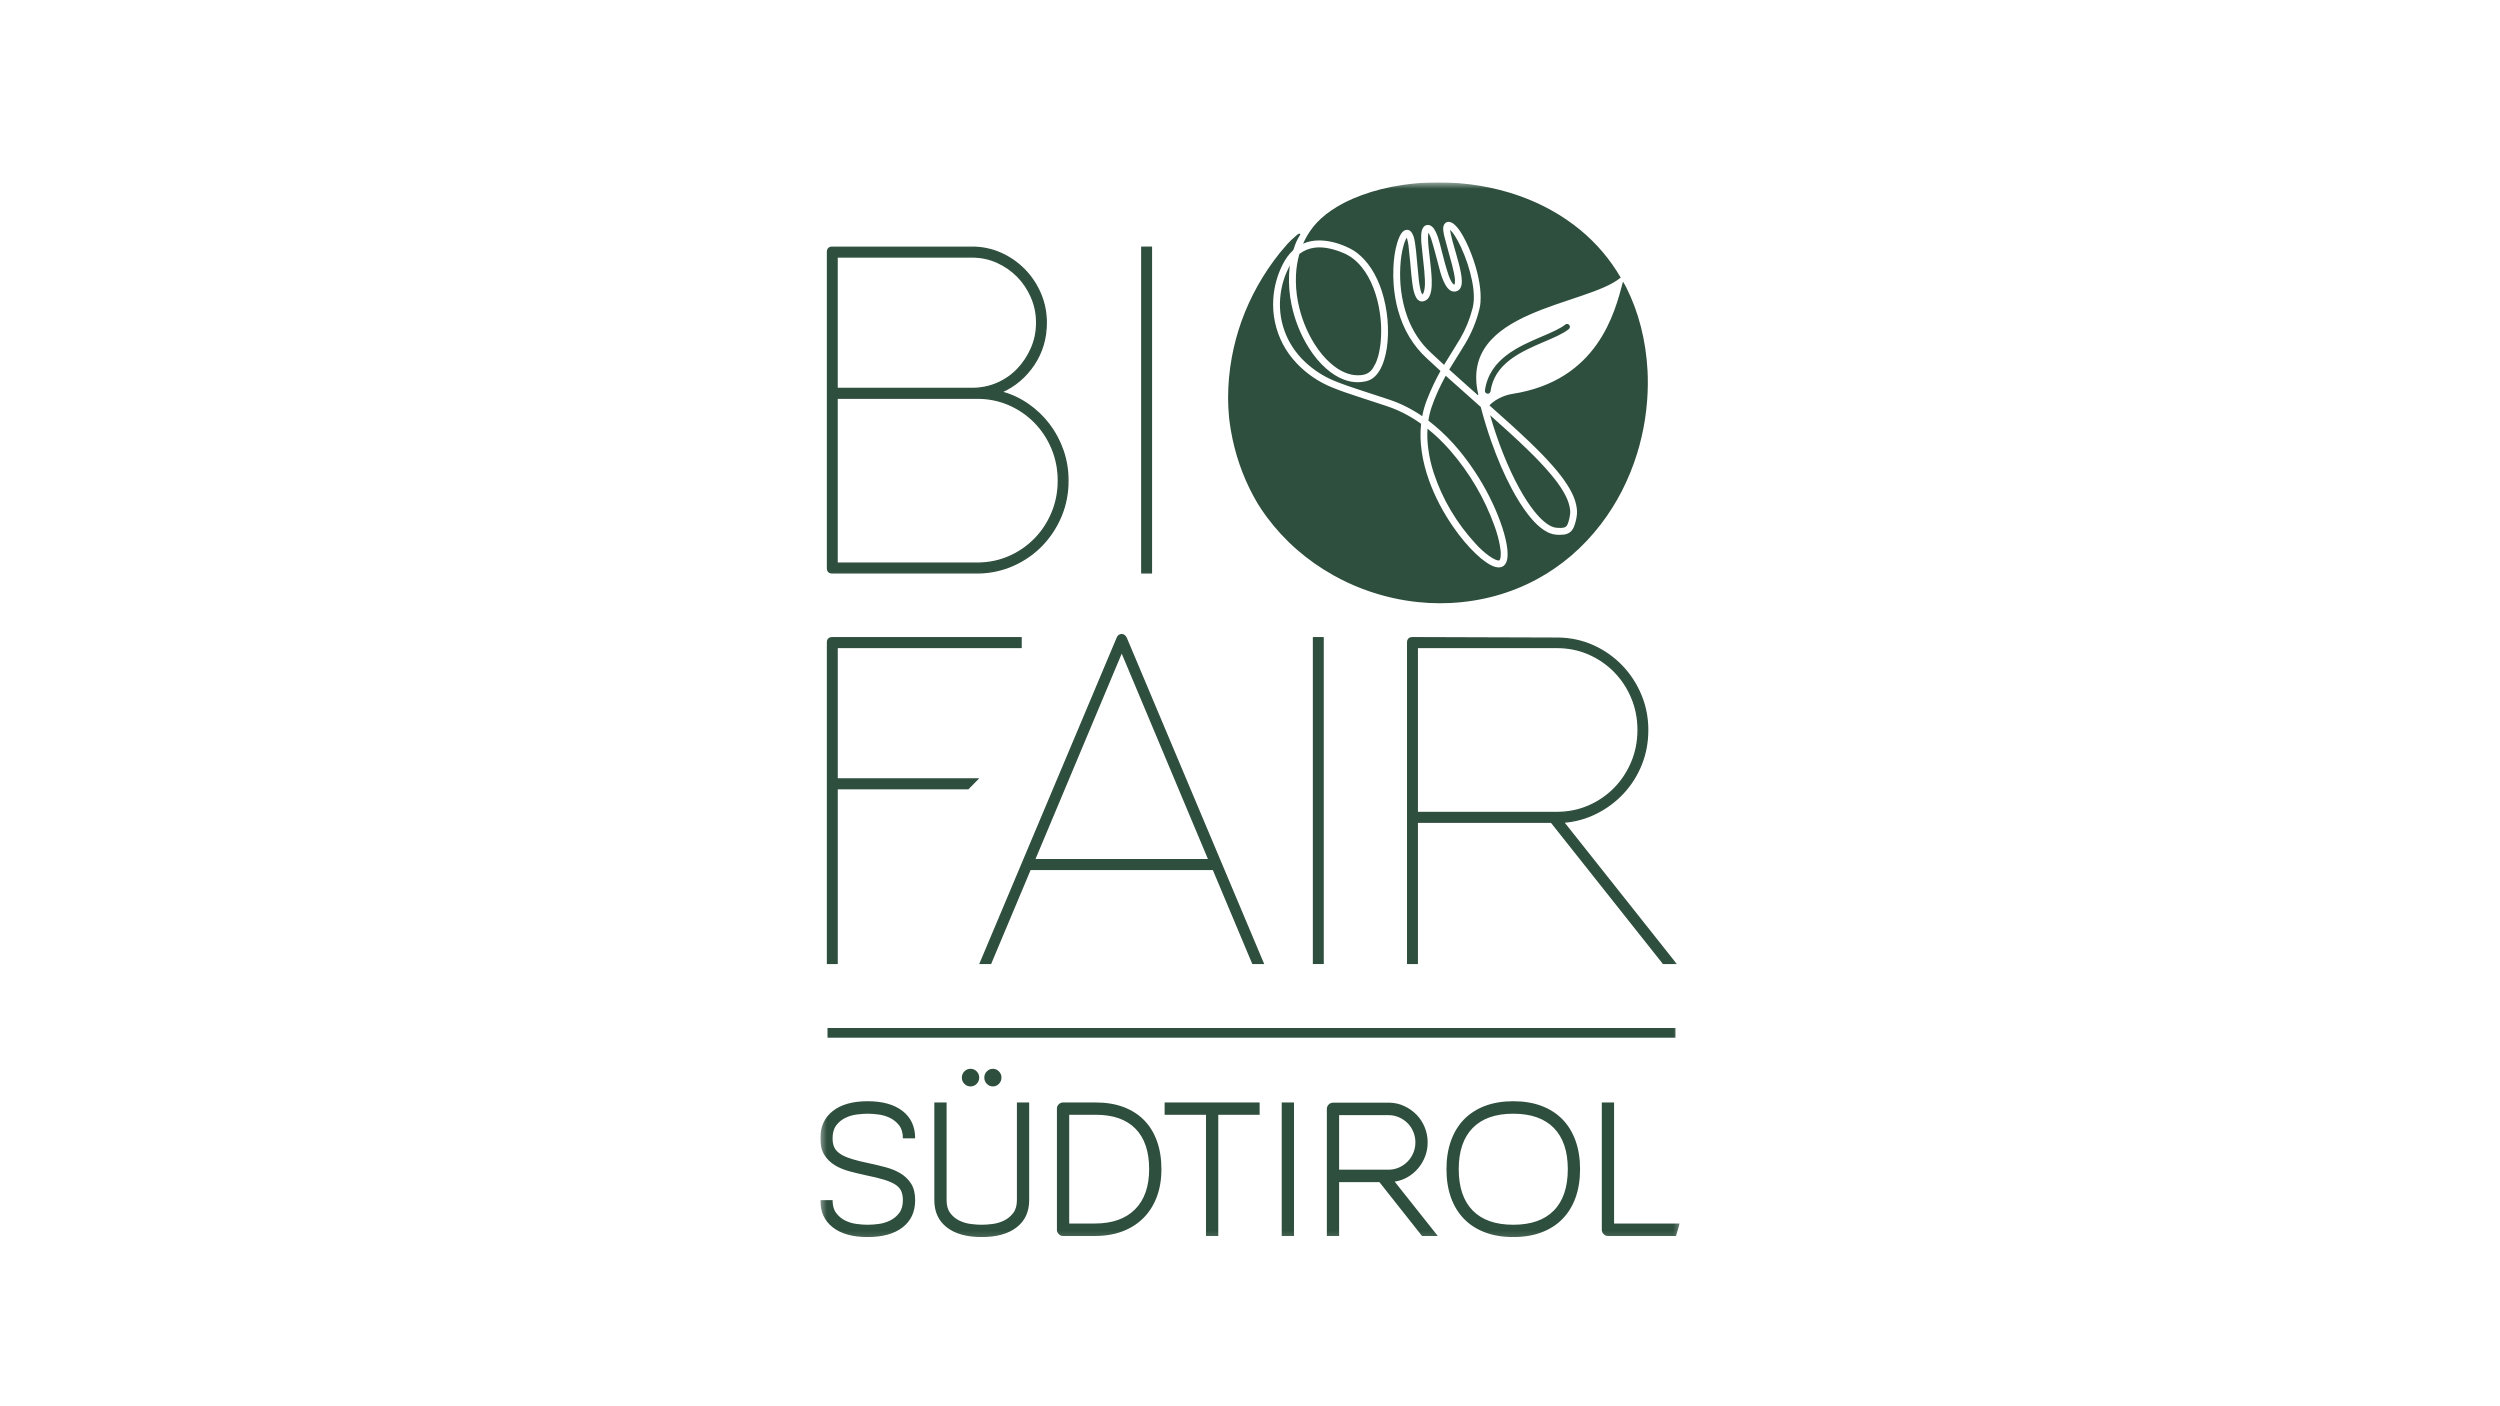 <svg width="192" height="108" viewBox="0 0 192 108" fill="none" xmlns="http://www.w3.org/2000/svg">
<g clip-path="url(#clip0_2072_1266)">
<mask id="mask0_2072_1266" style="mask-type:luminance" maskUnits="userSpaceOnUse" x="62" y="14" width="68" height="82">
<path d="M62.814 95.742H129.413V14.006H62.814V95.742Z" fill="white"/>
</mask>
<g mask="url(#mask0_2072_1266)">
<path d="M100.879 73.986H101.612V48.979H100.879V73.986Z" fill="#2F4F3E"/>
<path d="M100.879 73.986H101.612V48.978H100.879V73.986Z" stroke="#2F4F3E" stroke-width="0.105" stroke-miterlimit="10"/>
</g>
<mask id="mask1_2072_1266" style="mask-type:luminance" maskUnits="userSpaceOnUse" x="62" y="14" width="68" height="82">
<path d="M62.814 95.742H129.413V14.005H62.814V95.742Z" fill="white"/>
</mask>
<g mask="url(#mask1_2072_1266)">
<path d="M108.844 62.398V49.725H119.575C120.442 49.725 121.253 49.888 122.008 50.215C122.763 50.543 123.424 50.995 123.991 51.571C124.558 52.148 125.002 52.82 125.324 53.587C125.646 54.356 125.808 55.18 125.808 56.061C125.808 56.942 125.646 57.767 125.324 58.535C125.002 59.304 124.558 59.975 123.991 60.552C123.424 61.127 122.763 61.579 122.008 61.906C121.253 62.234 120.442 62.398 119.575 62.398H108.844ZM120.075 63.143C120.963 63.075 121.803 62.844 122.592 62.448C123.38 62.053 124.069 61.54 124.658 60.907C125.246 60.275 125.708 59.546 126.041 58.721C126.374 57.897 126.54 57.01 126.54 56.061C126.54 55.113 126.363 54.215 126.008 53.367C125.652 52.52 125.163 51.774 124.541 51.131C123.919 50.487 123.196 49.979 122.375 49.606C121.553 49.233 120.664 49.036 119.709 49.014L108.477 48.979C108.233 48.979 108.111 49.104 108.111 49.352V73.986H108.844V63.143H119.142L127.741 73.986H128.674L120.075 63.143Z" fill="#2F4F3E"/>
<path d="M108.844 62.398V49.725H119.575C120.442 49.725 121.253 49.888 122.008 50.215C122.763 50.543 123.424 50.995 123.991 51.571C124.558 52.148 125.002 52.82 125.324 53.587C125.646 54.356 125.808 55.18 125.808 56.061C125.808 56.942 125.646 57.767 125.324 58.535C125.002 59.304 124.558 59.975 123.991 60.552C123.424 61.127 122.763 61.579 122.008 61.906C121.253 62.234 120.442 62.398 119.575 62.398H108.844ZM120.075 63.143C120.963 63.075 121.803 62.844 122.592 62.448C123.38 62.053 124.069 61.54 124.658 60.907C125.246 60.275 125.708 59.546 126.041 58.721C126.374 57.897 126.54 57.01 126.54 56.061C126.54 55.113 126.363 54.215 126.008 53.367C125.652 52.52 125.163 51.774 124.541 51.131C123.919 50.487 123.196 49.979 122.375 49.606C121.553 49.233 120.664 49.036 119.709 49.014L108.477 48.979C108.233 48.979 108.111 49.104 108.111 49.352V73.986H108.844V63.143H119.142L127.741 73.986H128.674L120.075 63.143Z" stroke="#2F4F3E" stroke-width="0.105" stroke-miterlimit="10"/>
<path d="M64.287 49.724H78.417V48.978H63.92C63.675 48.978 63.553 49.103 63.553 49.351V73.986H64.287V60.567H74.352L75.085 59.822H64.287V49.724Z" fill="#2F4F3E"/>
<path d="M64.287 49.724H78.417V48.978H63.92C63.675 48.978 63.553 49.103 63.553 49.351V73.986H64.287V60.567H74.352L75.085 59.822H64.287V49.724Z" stroke="#2F4F3E" stroke-width="0.105" stroke-miterlimit="10"/>
<path d="M79.449 66.023L86.148 50.063L92.847 66.023H79.449ZM86.148 48.742C85.992 48.742 85.881 48.821 85.814 48.978L75.283 73.986H76.083L79.116 66.768H93.18L96.212 73.986H97.012L86.481 48.978C86.392 48.821 86.281 48.742 86.148 48.742Z" fill="#2F4F3E"/>
<path d="M79.449 66.023L86.148 50.063L92.847 66.023H79.449ZM86.148 48.742C85.992 48.742 85.881 48.821 85.814 48.978L75.283 73.986H76.083L79.116 66.768H93.18L96.212 73.986H97.012L86.481 48.978C86.392 48.821 86.281 48.742 86.148 48.742Z" stroke="#2F4F3E" stroke-width="0.105" stroke-miterlimit="10"/>
<path d="M88.427 18.988H87.693V43.996H88.427V18.988Z" fill="#2F4F3E"/>
<path d="M88.427 18.988H87.693V43.996H88.427V18.988Z" stroke="#2F4F3E" stroke-width="0.105" stroke-miterlimit="10"/>
<path d="M64.286 30.578H75.051C75.917 30.578 76.728 30.742 77.484 31.069C78.239 31.397 78.9 31.849 79.466 32.424C80.033 33.001 80.477 33.673 80.799 34.441C81.121 35.209 81.283 36.034 81.283 36.914C81.283 37.795 81.121 38.621 80.799 39.388C80.477 40.156 80.033 40.828 79.466 41.404C78.9 41.98 78.239 42.433 77.484 42.76C76.728 43.088 75.917 43.251 75.051 43.251H64.286V30.578ZM64.286 19.734H74.651C75.339 19.734 75.984 19.87 76.584 20.141C77.184 20.413 77.705 20.774 78.15 21.226C78.594 21.678 78.95 22.208 79.216 22.818C79.483 23.428 79.617 24.083 79.617 24.783C79.617 25.483 79.483 26.138 79.216 26.748C78.95 27.359 78.594 27.896 78.15 28.358C77.705 28.822 77.184 29.184 76.584 29.443C75.984 29.702 75.339 29.832 74.651 29.832H64.286V19.734ZM63.92 43.996H75.15H75.184C76.117 43.974 77 43.776 77.834 43.403C78.666 43.031 79.394 42.523 80.017 41.879C80.638 41.235 81.127 40.489 81.483 39.642C81.838 38.795 82.016 37.886 82.016 36.914C82.016 36.101 81.888 35.328 81.633 34.593C81.377 33.859 81.022 33.193 80.566 32.594C80.111 31.996 79.572 31.482 78.95 31.052C78.328 30.622 77.65 30.307 76.917 30.104C77.939 29.651 78.767 28.951 79.4 28.003C80.033 27.054 80.35 25.981 80.35 24.783C80.35 23.993 80.2 23.247 79.9 22.547C79.6 21.847 79.188 21.231 78.666 20.7C78.144 20.169 77.539 19.752 76.851 19.446C76.161 19.141 75.428 18.989 74.651 18.989H63.92C63.675 18.989 63.553 19.113 63.553 19.361V43.624C63.553 43.872 63.675 43.996 63.92 43.996Z" fill="#2F4F3E"/>
<path d="M64.286 30.578H75.051C75.917 30.578 76.728 30.742 77.484 31.069C78.239 31.397 78.9 31.849 79.466 32.424C80.033 33.001 80.477 33.673 80.799 34.441C81.121 35.209 81.283 36.034 81.283 36.914C81.283 37.795 81.121 38.621 80.799 39.388C80.477 40.156 80.033 40.828 79.466 41.404C78.9 41.98 78.239 42.433 77.484 42.76C76.728 43.088 75.917 43.251 75.051 43.251H64.286V30.578ZM64.286 19.734H74.651C75.339 19.734 75.984 19.87 76.584 20.141C77.184 20.413 77.705 20.774 78.15 21.226C78.594 21.678 78.95 22.208 79.216 22.818C79.483 23.428 79.617 24.083 79.617 24.783C79.617 25.483 79.483 26.138 79.216 26.748C78.95 27.359 78.594 27.896 78.15 28.358C77.705 28.822 77.184 29.184 76.584 29.443C75.984 29.702 75.339 29.832 74.651 29.832H64.286V19.734ZM63.92 43.996H75.15H75.184C76.117 43.974 77 43.776 77.834 43.403C78.666 43.031 79.394 42.523 80.017 41.879C80.638 41.235 81.127 40.489 81.483 39.642C81.838 38.795 82.016 37.886 82.016 36.914C82.016 36.101 81.888 35.328 81.633 34.593C81.377 33.859 81.022 33.193 80.566 32.594C80.111 31.996 79.572 31.482 78.95 31.052C78.328 30.622 77.65 30.307 76.917 30.104C77.939 29.651 78.767 28.951 79.4 28.003C80.033 27.054 80.35 25.981 80.35 24.783C80.35 23.993 80.2 23.247 79.9 22.547C79.6 21.847 79.188 21.231 78.666 20.7C78.144 20.169 77.539 19.752 76.851 19.446C76.161 19.141 75.428 18.989 74.651 18.989H63.92C63.675 18.989 63.553 19.113 63.553 19.361V43.624C63.553 43.872 63.675 43.996 63.92 43.996Z" stroke="#2F4F3E" stroke-width="0.105" stroke-miterlimit="10"/>
</g>
<mask id="mask2_2072_1266" style="mask-type:luminance" maskUnits="userSpaceOnUse" x="62" y="14" width="68" height="82">
<path d="M62.814 95.742H129.413V14.006H62.814V95.742Z" fill="white"/>
</mask>
<g mask="url(#mask2_2072_1266)">
<path d="M63.553 79.695H128.674V78.95H63.553V79.695Z" fill="#2F4F3E"/>
</g>
<mask id="mask3_2072_1266" style="mask-type:luminance" maskUnits="userSpaceOnUse" x="62" y="14" width="68" height="82">
<path d="M62.814 95.742H129.413V14.005H62.814V95.742Z" fill="white"/>
</mask>
<g mask="url(#mask3_2072_1266)">
<path d="M65.416 89.01C65.062 88.901 64.775 88.776 64.555 88.634C64.335 88.492 64.178 88.326 64.083 88.134C63.989 87.943 63.942 87.705 63.942 87.422C63.942 87.012 64.034 86.683 64.218 86.436C64.402 86.19 64.631 85.999 64.905 85.862C65.179 85.725 65.472 85.636 65.787 85.595C66.101 85.554 66.383 85.533 66.635 85.533C66.887 85.533 67.169 85.554 67.484 85.595C67.797 85.636 68.091 85.725 68.365 85.862C68.639 85.999 68.87 86.19 69.059 86.436C69.247 86.683 69.341 87.012 69.341 87.422H70.284C70.284 86.528 69.963 85.829 69.322 85.328C68.679 84.826 67.784 84.574 66.635 84.574C65.486 84.574 64.593 84.826 63.956 85.328C63.318 85.829 63 86.528 63 87.422C63 87.943 63.102 88.367 63.309 88.695C63.516 89.024 63.785 89.289 64.117 89.49C64.449 89.69 64.829 89.848 65.255 89.961C65.681 90.075 66.11 90.179 66.541 90.27C67.079 90.379 67.528 90.489 67.887 90.598C68.246 90.707 68.533 90.831 68.749 90.968C68.964 91.105 69.117 91.269 69.207 91.461C69.296 91.653 69.341 91.89 69.341 92.172C69.341 92.583 69.247 92.912 69.059 93.158C68.87 93.405 68.639 93.597 68.365 93.734C68.091 93.87 67.797 93.959 67.484 94C67.169 94.041 66.887 94.061 66.635 94.061C66.383 94.061 66.101 94.041 65.787 94C65.472 93.959 65.179 93.87 64.905 93.734C64.631 93.597 64.402 93.405 64.218 93.158C64.034 92.912 63.942 92.583 63.942 92.172H63C63 93.067 63.318 93.763 63.956 94.26C64.593 94.758 65.486 95.006 66.635 95.006C67.784 95.006 68.679 94.758 69.322 94.26C69.963 93.763 70.284 93.067 70.284 92.172C70.284 91.653 70.18 91.231 69.974 90.906C69.767 90.583 69.498 90.32 69.166 90.119C68.835 89.919 68.455 89.761 68.029 89.647C67.602 89.533 67.174 89.43 66.743 89.339C66.213 89.23 65.771 89.12 65.416 89.01ZM71.756 84.67V92.172C71.756 93.067 72.075 93.763 72.712 94.26C73.349 94.758 74.243 95.006 75.392 95.006C76.541 95.006 77.436 94.758 78.078 94.26C78.719 93.763 79.041 93.067 79.041 92.172V84.67H78.098V92.172C78.098 92.583 78.004 92.912 77.815 93.158C77.627 93.405 77.395 93.597 77.122 93.734C76.848 93.87 76.553 93.959 76.239 94C75.925 94.041 75.642 94.061 75.392 94.061C75.14 94.061 74.858 94.041 74.543 94C74.229 93.959 73.935 93.87 73.661 93.734C73.387 93.597 73.159 93.405 72.975 93.158C72.791 92.912 72.699 92.583 72.699 92.172V84.67H71.756ZM75.008 82.282C74.877 82.15 74.719 82.084 74.53 82.084C74.35 82.084 74.195 82.15 74.066 82.282C73.935 82.414 73.87 82.572 73.87 82.754C73.87 82.946 73.935 83.108 74.066 83.24C74.195 83.373 74.35 83.438 74.53 83.438C74.719 83.438 74.877 83.373 75.008 83.24C75.138 83.108 75.203 82.946 75.203 82.754C75.203 82.572 75.138 82.414 75.008 82.282ZM76.717 82.282C76.587 82.15 76.433 82.084 76.254 82.084C76.073 82.084 75.918 82.15 75.788 82.282C75.659 82.414 75.594 82.572 75.594 82.754C75.594 82.946 75.659 83.108 75.788 83.24C75.918 83.373 76.073 83.438 76.254 83.438C76.433 83.438 76.587 83.373 76.717 83.24C76.848 83.108 76.913 82.946 76.913 82.754C76.913 82.572 76.848 82.414 76.717 82.282ZM86.208 94.568C86.836 94.331 87.373 93.988 87.817 93.541C88.261 93.094 88.602 92.556 88.84 91.926C89.078 91.297 89.197 90.584 89.197 89.79C89.197 88.988 89.082 88.269 88.853 87.635C88.625 87 88.295 86.464 87.864 86.026C87.433 85.588 86.906 85.253 86.282 85.019C85.658 84.787 84.951 84.67 84.162 84.67H81.643C81.518 84.67 81.408 84.717 81.314 84.808C81.219 84.899 81.172 85.008 81.172 85.136V94.445C81.172 94.573 81.219 94.684 81.314 94.781C81.408 94.877 81.518 94.924 81.643 94.924H84.08C84.87 94.924 85.579 94.806 86.208 94.568ZM82.115 85.615H84.162C85.49 85.615 86.504 85.971 87.204 86.683C87.904 87.394 88.254 88.431 88.254 89.79C88.254 91.123 87.893 92.152 87.171 92.878C86.448 93.603 85.418 93.966 84.08 93.966H82.115V85.615ZM89.443 84.67V85.615H92.62V94.924H93.563V85.615H96.74V84.67H89.443ZM98.436 94.924H99.379V84.67H98.436V94.924ZM110.424 94.924L107.112 90.749C107.471 90.695 107.803 90.578 108.109 90.4C108.414 90.222 108.681 89.999 108.91 89.729C109.138 89.46 109.318 89.156 109.448 88.818C109.579 88.481 109.644 88.121 109.644 87.737C109.644 87.326 109.567 86.936 109.415 86.567C109.262 86.198 109.051 85.875 108.782 85.601C108.513 85.328 108.201 85.109 107.846 84.945C107.491 84.779 107.112 84.693 106.709 84.685H106.682H102.373C102.247 84.685 102.137 84.732 102.043 84.828C101.949 84.924 101.902 85.036 101.902 85.163V94.924H102.844V90.79H105.941L109.213 94.924H110.424ZM102.844 85.643H106.641C106.92 85.643 107.184 85.697 107.435 85.807C107.687 85.916 107.907 86.065 108.095 86.251C108.284 86.439 108.432 86.66 108.539 86.916C108.647 87.171 108.702 87.445 108.702 87.737C108.702 88.029 108.647 88.301 108.539 88.551C108.432 88.803 108.284 89.024 108.095 89.216C107.907 89.407 107.687 89.558 107.435 89.667C107.184 89.777 106.92 89.832 106.641 89.832H102.844V85.643ZM118.38 94.65C119.013 94.413 119.549 94.072 119.989 93.624C120.429 93.177 120.765 92.631 120.999 91.988C121.232 91.345 121.349 90.611 121.349 89.79C121.349 88.978 121.232 88.248 120.999 87.6C120.765 86.952 120.429 86.405 119.989 85.957C119.549 85.511 119.013 85.168 118.38 84.93C117.747 84.693 117.027 84.574 116.219 84.574C115.411 84.574 114.691 84.693 114.058 84.93C113.425 85.168 112.889 85.511 112.449 85.957C112.009 86.405 111.673 86.952 111.439 87.6C111.206 88.248 111.089 88.978 111.089 89.79C111.089 90.611 111.206 91.345 111.439 91.988C111.673 92.631 112.009 93.177 112.449 93.624C112.889 94.072 113.425 94.413 114.058 94.65C114.691 94.888 115.411 95.006 116.219 95.006C117.027 95.006 117.747 94.888 118.38 94.65ZM119.336 86.629C120.05 87.359 120.407 88.413 120.407 89.79C120.407 91.178 120.05 92.237 119.336 92.966C118.622 93.696 117.584 94.061 116.219 94.061C114.854 94.061 113.816 93.696 113.102 92.966C112.388 92.237 112.031 91.178 112.031 89.79C112.031 88.413 112.388 87.359 113.102 86.629C113.816 85.898 114.854 85.533 116.219 85.533C117.584 85.533 118.622 85.898 119.336 86.629ZM123.961 93.966V84.67H123.018V94.445C123.018 94.573 123.065 94.684 123.16 94.781C123.254 94.877 123.364 94.924 123.489 94.924H128.718L129 93.966H123.961Z" fill="#2F4F3E"/>
<path d="M117.288 34.504C116.375 33.619 115.452 32.788 114.442 31.891C114.726 32.888 115.057 33.863 115.425 34.796C115.83 35.817 116.246 36.711 116.698 37.527C117.085 38.226 117.447 38.78 117.84 39.271C118.09 39.584 118.328 39.837 118.569 40.042C118.717 40.17 118.86 40.271 119.006 40.353C119.198 40.462 119.381 40.521 119.564 40.533C119.653 40.539 119.739 40.545 119.825 40.545C119.923 40.545 120.008 40.537 120.085 40.522C120.218 40.495 120.309 40.427 120.368 40.309C120.4 40.246 120.424 40.19 120.441 40.137C120.515 39.911 120.565 39.681 120.587 39.451C120.595 39.374 120.594 39.287 120.586 39.186C120.57 38.991 120.527 38.794 120.456 38.586C120.349 38.271 120.194 37.956 119.967 37.593C119.727 37.209 119.441 36.822 119.064 36.378C118.577 35.802 118.03 35.224 117.288 34.504ZM126.532 28.491C126.409 26.143 125.854 23.972 124.882 22.039C124.811 21.897 124.722 21.764 124.646 21.625C124.022 23.996 122.726 29.236 116.138 30.253C115.38 30.37 114.699 30.79 114.388 31.135L114.453 31.192C115.455 32.08 116.434 32.953 117.393 33.868C118.169 34.609 118.745 35.202 119.261 35.792C119.712 36.307 120.056 36.755 120.343 37.2C120.621 37.629 120.81 38.002 120.941 38.376C121.023 38.611 121.078 38.85 121.103 39.086C121.136 39.375 121.107 39.671 121.012 40.045C120.973 40.198 120.926 40.342 120.872 40.474C120.731 40.818 120.46 41.02 120.089 41.059C119.972 41.071 119.865 41.077 119.761 41.077C119.427 41.077 119.137 41.014 118.874 40.884C118.673 40.785 118.481 40.658 118.284 40.497C117.96 40.23 117.654 39.903 117.32 39.468C116.915 38.94 116.526 38.325 116.13 37.589C115.533 36.475 115.003 35.249 114.51 33.843C114.228 33.038 113.974 32.208 113.754 31.376C113.752 31.368 113.749 31.358 113.746 31.35C113.739 31.325 113.73 31.297 113.725 31.265C113.724 31.26 113.723 31.252 113.702 31.235C113.688 31.223 113.674 31.21 113.66 31.199L113.012 30.621C112.352 30.033 111.691 29.445 111.031 28.857C110.574 29.693 110.22 30.477 109.953 31.25C109.841 31.574 109.758 31.92 109.701 32.305C111.043 33.33 112.215 34.617 113.281 36.239C114.096 37.479 114.752 38.775 115.231 40.091C115.446 40.681 115.598 41.217 115.696 41.73C115.769 42.116 115.795 42.437 115.779 42.74C115.771 42.881 115.747 43.008 115.704 43.127C115.6 43.421 115.39 43.577 115.1 43.577C115.067 43.577 115.032 43.575 114.998 43.57C114.879 43.556 114.761 43.522 114.624 43.463C114.465 43.394 114.303 43.301 114.117 43.171C113.866 42.998 113.613 42.788 113.343 42.53C112.737 41.951 112.175 41.285 111.625 40.492C110.829 39.346 110.202 38.146 109.761 36.926C109.486 36.164 109.3 35.44 109.194 34.711C109.081 33.944 109.064 33.24 109.139 32.563C109.14 32.559 109.14 32.555 109.141 32.55C109.121 32.537 109.102 32.522 109.082 32.508C108.266 31.928 107.397 31.485 106.501 31.188C105.984 31.018 105.452 30.843 104.982 30.689L104.956 30.681C104.731 30.606 104.506 30.533 104.281 30.459C103.61 30.24 102.956 30.021 102.312 29.758C101.279 29.336 100.372 28.722 99.615 27.933C98.744 27.025 98.172 25.947 97.915 24.729C97.793 24.154 97.75 23.559 97.788 22.962C97.847 22.031 98.09 21.138 98.511 20.309C98.736 19.866 98.993 19.515 99.298 19.233C99.324 19.209 99.338 19.177 99.36 19.109C99.516 18.636 99.584 18.475 99.843 18.046C99.922 17.925 99.778 17.872 99.529 18.112C98.894 18.659 98.81 18.814 98.264 19.451C97.011 21.032 96.018 22.786 95.337 24.698C95.024 25.578 94.777 26.499 94.604 27.433C94.413 28.468 94.316 29.526 94.317 30.581C94.318 31.063 94.345 31.572 94.394 32.094C94.397 32.124 94.402 32.154 94.406 32.184C94.435 32.482 94.487 32.776 94.534 33.07C94.841 34.857 95.429 36.549 96.258 38.089C96.266 38.105 96.275 38.12 96.284 38.136C96.384 38.321 96.489 38.503 96.596 38.684C96.812 39.032 97.04 39.372 97.285 39.702C98.65 41.54 100.381 43.052 102.432 44.197C103.847 44.988 105.38 45.57 106.985 45.929C107.615 46.069 108.265 46.175 108.918 46.243C109.467 46.301 110.028 46.33 110.583 46.33C110.849 46.33 111.12 46.324 111.386 46.311C113.768 46.192 115.999 45.58 118.021 44.492C119.918 43.471 121.572 42.053 122.936 40.276C124.164 38.678 125.104 36.849 125.728 34.837C125.988 34.001 126.19 33.125 126.331 32.234C126.409 31.739 126.467 31.226 126.504 30.71C126.56 29.947 126.569 29.2 126.532 28.491ZM114.043 29.984C114.026 30.105 114.109 30.217 114.228 30.235C114.245 30.237 114.263 30.237 114.28 30.236C114.377 30.226 114.46 30.151 114.474 30.047C114.609 29.087 115.102 28.295 115.982 27.625C116.766 27.028 117.745 26.61 118.608 26.241C119.376 25.914 120.038 25.631 120.486 25.273C120.581 25.197 120.598 25.059 120.523 24.962C120.449 24.866 120.312 24.85 120.218 24.924C119.815 25.247 119.147 25.532 118.44 25.834C116.632 26.605 114.384 27.564 114.043 29.984ZM112.19 20.915C112.239 21.171 112.264 21.383 112.269 21.582C112.273 21.756 112.25 21.905 112.198 22.038C112.11 22.263 111.926 22.392 111.693 22.392C111.671 22.392 111.65 22.391 111.628 22.389C111.505 22.378 111.396 22.33 111.31 22.252C111.235 22.184 111.157 22.109 111.096 22.017C111.021 21.903 110.95 21.776 110.885 21.636C110.777 21.407 110.688 21.161 110.612 20.883C110.541 20.62 110.472 20.355 110.405 20.1L110.403 20.091C110.334 19.829 110.262 19.558 110.19 19.293C110.087 18.912 109.995 18.6 109.901 18.306C109.858 18.173 109.791 18.041 109.725 17.913C109.719 17.901 109.71 17.888 109.7 17.874C109.692 17.904 109.687 17.931 109.684 17.958C109.671 18.084 109.671 18.216 109.672 18.315C109.678 18.741 109.73 19.174 109.78 19.592C109.794 19.708 109.808 19.824 109.82 19.939L109.825 19.975C109.88 20.471 109.938 20.983 109.957 21.494C109.969 21.82 109.952 22.106 109.906 22.368C109.877 22.533 109.829 22.674 109.761 22.796C109.688 22.927 109.594 23.02 109.476 23.081C109.386 23.128 109.297 23.152 109.21 23.152C109.043 23.152 108.894 23.063 108.792 22.901C108.719 22.785 108.669 22.656 108.639 22.57C108.551 22.322 108.51 22.07 108.474 21.814C108.415 21.407 108.38 20.996 108.345 20.597C108.333 20.452 108.321 20.31 108.307 20.167C108.259 19.649 108.215 19.229 108.17 18.843C108.153 18.686 108.112 18.523 108.077 18.381C108.068 18.343 108.054 18.302 108.037 18.26C108.016 18.29 107.998 18.32 107.98 18.353C107.892 18.52 107.836 18.701 107.792 18.857C107.659 19.333 107.578 19.852 107.545 20.444C107.51 21.079 107.528 21.693 107.599 22.272C107.689 23.015 107.847 23.687 108.081 24.327C108.481 25.422 109.094 26.353 109.901 27.094C110.117 27.293 110.331 27.493 110.547 27.692L110.569 27.713C110.68 27.816 110.791 27.919 110.902 28.022L111.034 27.81C111.166 27.595 111.299 27.381 111.431 27.167C111.501 27.054 111.571 26.941 111.641 26.828C111.806 26.565 111.974 26.294 112.132 26.024C112.549 25.313 112.871 24.533 113.086 23.705C113.154 23.442 113.19 23.166 113.192 22.884C113.196 22.487 113.153 22.065 113.06 21.594C112.89 20.724 112.604 19.851 112.212 18.998C112.043 18.63 111.875 18.323 111.698 18.056C111.6 17.909 111.513 17.789 111.408 17.69C111.394 17.677 111.381 17.665 111.367 17.654C111.374 17.744 111.393 17.837 111.413 17.936C111.491 18.311 111.599 18.686 111.703 19.049L111.711 19.076C111.729 19.138 111.747 19.199 111.764 19.261L111.808 19.415C111.947 19.901 112.091 20.405 112.19 20.915ZM109.633 32.923C109.6 33.413 109.618 33.922 109.69 34.468C109.771 35.098 109.916 35.729 110.118 36.343C110.783 38.348 111.869 40.178 113.346 41.781C113.677 42.139 114.001 42.433 114.338 42.678C114.524 42.812 114.683 42.907 114.837 42.975C114.931 43.016 115.009 43.038 115.081 43.044C115.089 43.045 115.096 43.045 115.104 43.045C115.154 43.045 115.173 43.032 115.193 42.981C115.22 42.911 115.239 42.833 115.248 42.757C115.279 42.46 115.238 42.162 115.198 41.936C115.113 41.448 114.977 40.943 114.779 40.396C114.006 38.248 112.847 36.281 111.332 34.55C110.811 33.955 110.24 33.408 109.633 32.923ZM101.332 18.999C101.209 18.999 101.086 19.006 100.967 19.022C100.54 19.077 100.155 19.231 99.825 19.48C99.8 19.499 99.789 19.516 99.78 19.546C99.64 20.052 99.557 20.575 99.532 21.099C99.499 21.796 99.549 22.5 99.685 23.187C99.916 24.365 100.348 25.46 100.969 26.441C101.335 27.019 101.732 27.495 102.184 27.894C102.543 28.212 102.897 28.444 103.266 28.601C103.604 28.748 103.95 28.822 104.292 28.822C104.375 28.822 104.46 28.817 104.544 28.809C104.95 28.768 105.246 28.589 105.449 28.262C105.52 28.146 105.584 28.031 105.638 27.919C105.749 27.686 105.836 27.42 105.91 27.084C106.023 26.566 106.076 26.018 106.073 25.406C106.076 24.977 106.043 24.52 105.976 24.048C105.879 23.367 105.714 22.722 105.485 22.129C105.24 21.491 104.942 20.962 104.574 20.511C104.177 20.022 103.737 19.677 103.226 19.453C102.944 19.33 102.682 19.235 102.425 19.165C102.011 19.052 101.664 18.999 101.332 18.999ZM124.471 21.318C123.669 19.943 122.64 18.712 121.376 17.668C120.01 16.541 118.419 15.653 116.649 15.029C115.714 14.7 114.715 14.444 113.679 14.269C112.643 14.095 111.564 14.006 110.47 14.006C110.208 14.006 109.94 14.011 109.674 14.021C109.044 14.044 108.393 14.105 107.739 14.201C106.594 14.37 105.556 14.628 104.567 14.992C103.675 15.319 102.914 15.701 102.243 16.161C101.674 16.55 101.218 16.966 100.849 17.431C100.54 17.82 100.281 18.252 100.077 18.715C100.454 18.548 100.86 18.465 101.309 18.465C101.385 18.465 101.463 18.468 101.541 18.473C102.244 18.516 102.945 18.716 103.682 19.085C104.07 19.278 104.429 19.558 104.78 19.939C105.169 20.36 105.493 20.858 105.773 21.461C106.049 22.057 106.253 22.699 106.398 23.424C106.548 24.176 106.615 24.933 106.596 25.674C106.577 26.423 106.481 27.071 106.3 27.654C106.223 27.903 106.133 28.121 106.026 28.323C105.904 28.551 105.768 28.738 105.612 28.892C105.417 29.084 105.188 29.213 104.932 29.276C104.714 29.329 104.491 29.355 104.272 29.355C103.917 29.355 103.554 29.286 103.194 29.147C102.736 28.972 102.301 28.7 101.864 28.319C101.358 27.877 100.916 27.348 100.512 26.706C99.883 25.704 99.439 24.592 99.189 23.399C99.029 22.634 98.966 21.853 99.001 21.08C99.011 20.854 99.033 20.622 99.064 20.391C98.697 21.059 98.459 21.786 98.355 22.553C98.089 24.51 98.767 26.416 100.214 27.784C100.881 28.414 101.641 28.906 102.474 29.248C103.115 29.511 103.77 29.732 104.388 29.934C104.687 30.033 104.987 30.131 105.286 30.229L105.321 30.24C105.781 30.392 106.241 30.542 106.7 30.694C107.563 30.98 108.412 31.406 109.227 31.963C109.307 31.533 109.432 31.103 109.597 30.683C109.9 29.913 110.247 29.176 110.629 28.494C110.63 28.493 110.63 28.492 110.63 28.491L110.606 28.469C110.495 28.367 110.386 28.265 110.275 28.162C110.063 27.964 109.843 27.76 109.623 27.561C108.548 26.593 107.791 25.34 107.372 23.837C107.2 23.219 107.085 22.559 107.033 21.875C107 21.453 106.993 21.014 107.012 20.57C107.044 19.821 107.138 19.209 107.308 18.643C107.349 18.505 107.402 18.362 107.481 18.178C107.523 18.077 107.584 17.985 107.637 17.908C107.68 17.845 107.736 17.787 107.799 17.74C107.878 17.681 107.968 17.65 108.059 17.65C108.182 17.65 108.296 17.707 108.378 17.809C108.436 17.882 108.486 17.97 108.53 18.079C108.606 18.266 108.642 18.461 108.671 18.643C108.735 19.037 108.771 19.438 108.805 19.826L108.824 20.035C108.87 20.538 108.916 21.059 108.972 21.57C108.998 21.81 109.049 22.053 109.098 22.281C109.117 22.367 109.153 22.462 109.21 22.581C109.217 22.596 109.223 22.605 109.227 22.612C109.236 22.606 109.251 22.594 109.269 22.574C109.3 22.54 109.329 22.489 109.345 22.439C109.371 22.358 109.392 22.265 109.41 22.146C109.438 21.96 109.445 21.757 109.432 21.489C109.412 21.032 109.366 20.579 109.328 20.236L109.321 20.179C109.265 19.674 109.207 19.155 109.16 18.643C109.143 18.462 109.146 18.282 109.149 18.106L109.151 18.031C109.152 17.942 109.165 17.848 109.19 17.735C109.209 17.652 109.241 17.571 109.282 17.502C109.368 17.357 109.506 17.274 109.661 17.274C109.747 17.274 109.833 17.301 109.91 17.351C109.995 17.405 110.07 17.479 110.122 17.558C110.193 17.667 110.258 17.787 110.314 17.914C110.434 18.183 110.513 18.46 110.582 18.719C110.638 18.933 110.693 19.15 110.742 19.342L110.743 19.348C110.818 19.638 110.894 19.938 110.975 20.231C111.052 20.515 111.146 20.82 111.261 21.165C111.31 21.311 111.381 21.456 111.45 21.595C111.482 21.659 111.532 21.724 111.576 21.779C111.596 21.804 111.623 21.828 111.653 21.845C111.671 21.856 111.686 21.86 111.693 21.86C111.699 21.858 111.708 21.847 111.715 21.825C111.731 21.776 111.739 21.714 111.742 21.642C111.751 21.426 111.712 21.208 111.664 20.965C111.58 20.544 111.462 20.122 111.348 19.714C111.325 19.635 111.304 19.558 111.282 19.48C111.151 19.008 111.034 18.576 110.926 18.158C110.89 18.022 110.87 17.884 110.851 17.751L110.849 17.734C110.834 17.631 110.822 17.495 110.864 17.351C110.919 17.157 111.067 17.037 111.248 17.037C111.288 17.037 111.328 17.042 111.368 17.055C111.438 17.073 111.54 17.113 111.631 17.184C111.729 17.264 111.822 17.355 111.909 17.456C112.094 17.672 112.24 17.914 112.357 18.122C112.678 18.693 112.955 19.333 113.203 20.081C113.392 20.65 113.528 21.191 113.618 21.735C113.705 22.263 113.732 22.749 113.701 23.219C113.689 23.396 113.66 23.576 113.611 23.77C113.382 24.691 113.018 25.573 112.531 26.39C112.386 26.634 112.235 26.875 112.089 27.11C112.02 27.22 111.951 27.33 111.883 27.439L111.82 27.541C111.654 27.81 111.488 28.078 111.322 28.347C111.314 28.359 111.307 28.372 111.3 28.385C111.304 28.388 111.307 28.39 111.312 28.394C111.861 28.889 112.309 29.291 112.722 29.659C112.978 29.887 113.238 30.118 113.49 30.34L113.502 30.351C113.494 30.316 113.512 30.316 113.54 30.327C111.969 23.755 121.908 23.491 124.471 21.318Z" fill="#2F4F3E"/>
</g>
</g>
<defs>
<clipPath id="clip0_2072_1266">
<rect width="66" height="81" fill="white" transform="translate(63 14)"/>
</clipPath>
</defs>
</svg>
